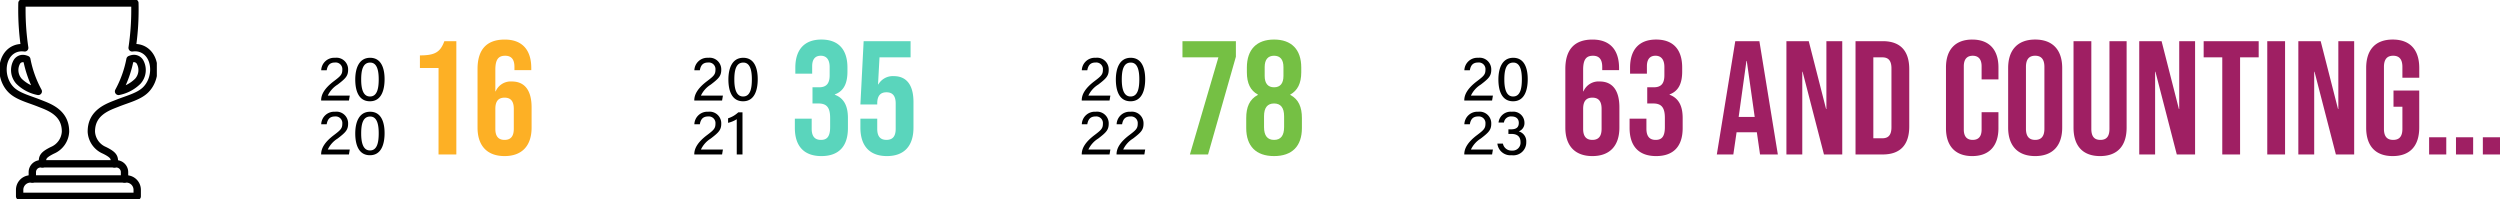 <?xml version="1.0" encoding="UTF-8"?>
<svg xmlns="http://www.w3.org/2000/svg" xmlns:xlink="http://www.w3.org/1999/xlink" width="509.741" height="40.643" viewBox="0 0 509.741 40.643">
  <defs>
    <clipPath id="clip-path">
      <rect id="Rectangle_231" data-name="Rectangle 231" width="31.978" height="40.643" fill="none" stroke="#000" stroke-width="1.5"></rect>
    </clipPath>
  </defs>
  <g id="Group_5173" data-name="Group 5173" transform="translate(-427.51 -1482.506)">
    <g id="Group_5163" data-name="Group 5163" transform="translate(492.701 1484.02)">
      <path id="Path_224" data-name="Path 224" d="M-.832,0l.169-1H-5.148A5.3,5.3,0,0,1-3.133-3.25C-1.547-4.472-1-4.979-1-6.279A2.377,2.377,0,0,0-3.666-8.71,2.647,2.647,0,0,0-6.487-6.162h1.118c.182-1.053.663-1.586,1.7-1.586A1.357,1.357,0,0,1-2.184-6.253c0,.949-.364,1.287-1.742,2.327C-5.694-2.587-6.5-1.313-6.5-.065V0ZM3.484-8.71C1.17-8.71.455-6.474.455-4.277S1.1.156,3.445.156c2.392,0,2.99-2.379,2.99-4.5C6.435-6.526,5.785-8.71,3.484-8.71Zm.013.975c1.456,0,1.742,1.755,1.742,3.406,0,1.768-.273,3.51-1.781,3.51S1.664-2.652,1.664-4.277C1.664-6.162,2-7.735,3.5-7.735ZM-.832,11l.169-1H-5.148A5.3,5.3,0,0,1-3.133,7.75C-1.547,6.528-1,6.021-1,4.721A2.377,2.377,0,0,0-3.666,2.29,2.647,2.647,0,0,0-6.487,4.838h1.118c.182-1.053.663-1.586,1.7-1.586A1.357,1.357,0,0,1-2.184,4.747c0,.949-.364,1.287-1.742,2.327C-5.694,8.413-6.5,9.687-6.5,10.935V11ZM3.484,2.29C1.17,2.29.455,4.526.455,6.723s.65,4.433,2.99,4.433c2.392,0,2.99-2.379,2.99-4.5C6.435,4.474,5.785,2.29,3.484,2.29Zm.013.975c1.456,0,1.742,1.755,1.742,3.406,0,1.768-.273,3.51-1.781,3.51S1.664,8.348,1.664,6.723C1.664,4.838,2,3.265,3.5,3.265Z" transform="translate(6.789 18.98)"></path>
      <path id="Path_225" data-name="Path 225" d="M6.435,0h3.63V-23.1H7.623C6.8-20.856,5.709-20.2,2.64-20.2v2.574h3.8ZM19.9.33c3.564,0,5.511-2.112,5.511-5.808V-9.6c0-3.4-1.353-5.28-4.026-5.28a3.338,3.338,0,0,0-3.3,2.013h-.066v-4.422c0-2.211.726-2.838,2.013-2.838,1.155,0,1.881.627,1.881,2.277v.66h3.432v-.429c0-3.7-1.848-5.808-5.412-5.808-3.762,0-5.544,2.112-5.544,6.006V-5.478C14.388-1.782,16.335.33,19.9.33Zm0-3.3c-1.254,0-1.881-.726-1.881-2.244V-9.306c0-1.551.627-2.277,1.881-2.277s1.881.726,1.881,2.277v4.092C21.78-3.7,21.153-2.97,19.9-2.97Z" transform="translate(17.789 29.98)" fill="#fdb025"></path>
    </g>
    <g id="Group_5164" data-name="Group 5164" transform="translate(568.631 1484.02)">
      <path id="Path_226" data-name="Path 226" d="M6.253,0l.169-1H1.937A5.3,5.3,0,0,1,3.952-3.25C5.538-4.472,6.084-4.979,6.084-6.279A2.377,2.377,0,0,0,3.419-8.71,2.647,2.647,0,0,0,.6-6.162H1.716c.182-1.053.663-1.586,1.7-1.586A1.357,1.357,0,0,1,4.9-6.253c0,.949-.364,1.287-1.742,2.327C1.391-2.587.585-1.313.585-.065V0Zm4.316-8.71C8.255-8.71,7.54-6.474,7.54-4.277S8.19.156,10.53.156c2.392,0,2.99-2.379,2.99-4.5C13.52-6.526,12.87-8.71,10.569-8.71Zm.013.975c1.456,0,1.742,1.755,1.742,3.406,0,1.768-.273,3.51-1.781,3.51S8.749-2.652,8.749-4.277C8.749-6.162,9.087-7.735,10.582-7.735ZM6.253,11l.169-1H1.937A5.3,5.3,0,0,1,3.952,7.75C5.538,6.528,6.084,6.021,6.084,4.721A2.377,2.377,0,0,0,3.419,2.29,2.647,2.647,0,0,0,.6,4.838H1.716c.182-1.053.663-1.586,1.7-1.586A1.357,1.357,0,0,1,4.9,4.747c0,.949-.364,1.287-1.742,2.327C1.391,8.413.585,9.687.585,10.935V11Zm4.16,0V2.407H9.555a5.382,5.382,0,0,1-2.08,1.222v.923a5.686,5.686,0,0,0,1.768-.741V11Z" transform="translate(-0.143 18.98)"></path>
      <path id="Path_227" data-name="Path 227" d="M6.5.33c3.564,0,5.412-2.013,5.412-5.709V-7.425c0-2.343-.726-4.026-2.673-4.752v-.066c1.782-.66,2.574-2.178,2.574-4.653v-.825c0-3.7-1.848-5.709-5.313-5.709s-5.313,2.046-5.313,5.742v1.221H4.62v-1.518c0-1.518.693-2.145,1.749-2.145s1.815.66,1.815,2.31v1.683c0,1.848-.825,2.442-2.178,2.442H4.686v3.3H5.907c1.65,0,2.376.792,2.376,2.937v1.881c0,2.046-.726,2.607-1.881,2.607S4.521-3.6,4.521-5.247V-7.293H1.089v1.881C1.089-1.716,2.937.33,6.5.33Zm13.365,0c3.564,0,5.412-2.112,5.412-5.808v-5.214c0-3.4-1.353-5.28-4.026-5.28a3.41,3.41,0,0,0-3.135,1.683h-.066l.3-5.511h6.336v-3.3h-9.57l-.66,12.9h3.432v-.2c0-1.65.726-2.277,1.881-2.277s1.881.627,1.881,2.277v5.181c0,1.65-.726,2.244-1.881,2.244s-1.881-.594-1.881-2.244V-7.293H14.454v1.815C14.454-1.782,16.3.33,19.866.33Z" transform="translate(19.857 29.98)" fill="#5ad5bc"></path>
    </g>
    <g id="Group_5165" data-name="Group 5165" transform="translate(647.059 1484.02)">
      <path id="Path_228" data-name="Path 228" d="M6.253,0l.169-1H1.937A5.3,5.3,0,0,1,3.952-3.25C5.538-4.472,6.084-4.979,6.084-6.279A2.377,2.377,0,0,0,3.419-8.71,2.647,2.647,0,0,0,.6-6.162H1.716c.182-1.053.663-1.586,1.7-1.586A1.357,1.357,0,0,1,4.9-6.253c0,.949-.364,1.287-1.742,2.327C1.391-2.587.585-1.313.585-.065V0Zm4.316-8.71C8.255-8.71,7.54-6.474,7.54-4.277S8.19.156,10.53.156c2.392,0,2.99-2.379,2.99-4.5C13.52-6.526,12.87-8.71,10.569-8.71Zm.013.975c1.456,0,1.742,1.755,1.742,3.406,0,1.768-.273,3.51-1.781,3.51S8.749-2.652,8.749-4.277C8.749-6.162,9.087-7.735,10.582-7.735ZM6.253,11l.169-1H1.937A5.3,5.3,0,0,1,3.952,7.75C5.538,6.528,6.084,6.021,6.084,4.721A2.377,2.377,0,0,0,3.419,2.29,2.647,2.647,0,0,0,.6,4.838H1.716c.182-1.053.663-1.586,1.7-1.586A1.357,1.357,0,0,1,4.9,4.747c0,.949-.364,1.287-1.742,2.327C1.391,8.413.585,9.687.585,10.935V11Zm7.1,0,.169-1H9.035A5.3,5.3,0,0,1,11.05,7.75c1.586-1.222,2.132-1.729,2.132-3.029A2.377,2.377,0,0,0,10.517,2.29,2.647,2.647,0,0,0,7.7,4.838H8.814c.182-1.053.663-1.586,1.7-1.586A1.357,1.357,0,0,1,12,4.747c0,.949-.364,1.287-1.742,2.327C8.489,8.413,7.683,9.687,7.683,10.935V11Z" transform="translate(0.429 18.98)"></path>
      <path id="Path_229" data-name="Path 229" d="M2.64,0h3.7l5.676-19.932V-23.1H1.122v3.3H8.448ZM19.8.33c3.663,0,5.676-2.013,5.676-5.709V-7.425c0-2.211-.66-3.828-2.376-4.719v-.066c1.485-.825,2.244-2.277,2.244-4.554v-.957c0-3.7-2.013-5.709-5.544-5.709s-5.544,2.013-5.544,5.709v.957c0,2.277.726,3.729,2.244,4.554v.066c-1.716.891-2.376,2.508-2.376,4.719v2.046C14.124-1.683,16.137.33,19.8.33Zm0-14.025c-1.254,0-1.914-.792-1.914-2.31V-17.82c0-1.518.66-2.31,1.914-2.31s1.914.792,1.914,2.31v1.815C21.714-14.487,21.054-13.695,19.8-13.695Zm0,10.725c-1.353,0-2.046-.858-2.046-2.607V-7.788c0-1.749.693-2.607,2.046-2.607s2.046.858,2.046,2.607v2.211C21.846-3.828,21.153-2.97,19.8-2.97Z" transform="translate(20.429 29.98)" fill="#75c044"></path>
    </g>
    <g id="Group_5166" data-name="Group 5166" transform="translate(725.488 1484.02)">
      <path id="Path_230" data-name="Path 230" d="M6.253,0l.169-1H1.937A5.3,5.3,0,0,1,3.952-3.25C5.538-4.472,6.084-4.979,6.084-6.279A2.377,2.377,0,0,0,3.419-8.71,2.647,2.647,0,0,0,.6-6.162H1.716c.182-1.053.663-1.586,1.7-1.586A1.357,1.357,0,0,1,4.9-6.253c0,.949-.364,1.287-1.742,2.327C1.391-2.587.585-1.313.585-.065V0Zm4.316-8.71C8.255-8.71,7.54-6.474,7.54-4.277S8.19.156,10.53.156c2.392,0,2.99-2.379,2.99-4.5C13.52-6.526,12.87-8.71,10.569-8.71Zm.013.975c1.456,0,1.742,1.755,1.742,3.406,0,1.768-.273,3.51-1.781,3.51S8.749-2.652,8.749-4.277C8.749-6.162,9.087-7.735,10.582-7.735ZM6.253,11l.169-1H1.937A5.3,5.3,0,0,1,3.952,7.75C5.538,6.528,6.084,6.021,6.084,4.721A2.377,2.377,0,0,0,3.419,2.29,2.647,2.647,0,0,0,.6,4.838H1.716c.182-1.053.663-1.586,1.7-1.586A1.357,1.357,0,0,1,4.9,4.747c0,.949-.364,1.287-1.742,2.327C1.391,8.413.585,9.687.585,10.935V11ZM8.671,4.487a1.437,1.437,0,0,1,1.573-1.235c.949,0,1.456.52,1.456,1.3,0,.9-.481,1.326-1.612,1.326H9.581v.936h.611c1.157,0,1.859.52,1.859,1.664a1.605,1.605,0,0,1-1.742,1.729A1.755,1.755,0,0,1,8.463,8.79H7.332a2.669,2.669,0,0,0,2.925,2.366,2.629,2.629,0,0,0,2.964-2.691,2.1,2.1,0,0,0-1.5-2.158V6.281a1.779,1.779,0,0,0,1.131-1.768A2.265,2.265,0,0,0,10.283,2.29a2.486,2.486,0,0,0-2.717,2.2Z" transform="translate(0 18.98)"></path>
      <path id="Path_231" data-name="Path 231" d="M6.7.33c3.564,0,5.511-2.112,5.511-5.808V-9.6c0-3.4-1.353-5.28-4.026-5.28a3.338,3.338,0,0,0-3.3,2.013H4.818v-4.422c0-2.211.726-2.838,2.013-2.838,1.155,0,1.881.627,1.881,2.277v.66h3.432v-.429c0-3.7-1.848-5.808-5.412-5.808-3.762,0-5.544,2.112-5.544,6.006V-5.478C1.188-1.782,3.135.33,6.7.33Zm0-3.3c-1.254,0-1.881-.726-1.881-2.244V-9.306c0-1.551.627-2.277,1.881-2.277s1.881.726,1.881,2.277v4.092C8.58-3.7,7.953-2.97,6.7-2.97Zm13,3.3c3.564,0,5.412-2.013,5.412-5.709V-7.425c0-2.343-.726-4.026-2.673-4.752v-.066c1.782-.66,2.574-2.178,2.574-4.653v-.825c0-3.7-1.848-5.709-5.313-5.709s-5.313,2.046-5.313,5.742v1.221H17.82v-1.518c0-1.518.693-2.145,1.749-2.145s1.815.66,1.815,2.31v1.683c0,1.848-.825,2.442-2.178,2.442h-1.32v3.3h1.221c1.65,0,2.376.792,2.376,2.937v1.881c0,2.046-.726,2.607-1.881,2.607S17.721-3.6,17.721-5.247V-7.293H14.289v1.881C14.289-1.716,16.137.33,19.7.33ZM32.076,0h3.366l.66-4.521h4.125v-.066L40.887,0h3.63L40.755-23.1H35.838Zm4.455-7.656,1.584-11.418h.066L39.8-7.656ZM46.266,0H49.5V-16.863h.066L53.922,0h3.729V-23.1H54.417V-9.273h-.066L50.82-23.1H46.266ZM60.357,0H65.9c3.63,0,5.412-2.013,5.412-5.709V-17.391c0-3.7-1.782-5.709-5.412-5.709H60.357Zm3.63-3.3V-19.8h1.848c1.155,0,1.848.594,1.848,2.244V-5.544c0,1.65-.693,2.244-1.848,2.244ZM84.15.33c3.5,0,5.346-2.112,5.346-5.676V-8.613H86.064v3.531c0,1.518-.726,2.112-1.815,2.112s-1.815-.594-1.815-2.112v-12.9c0-1.518.726-2.145,1.815-2.145s1.815.627,1.815,2.145v2.673H89.5v-2.442c0-3.564-1.848-5.676-5.346-5.676S78.8-21.318,78.8-17.754V-5.346C78.8-1.782,80.652.33,84.15.33Zm12.837,0c3.564,0,5.511-2.112,5.511-5.808V-17.622c0-3.7-1.947-5.808-5.511-5.808s-5.511,2.112-5.511,5.808V-5.478C91.476-1.782,93.423.33,96.987.33Zm0-3.3c-1.155,0-1.881-.627-1.881-2.277V-17.853c0-1.65.726-2.277,1.881-2.277s1.881.627,1.881,2.277V-5.247C98.868-3.6,98.142-2.97,96.987-2.97ZM110.22.33c3.564,0,5.412-2.112,5.412-5.808V-23.1h-3.5V-5.214c0,1.65-.693,2.244-1.848,2.244s-1.848-.594-1.848-2.244V-23.1h-3.63V-5.478C104.808-1.782,106.656.33,110.22.33ZM118.206,0h3.234V-16.863h.066L125.862,0h3.729V-23.1h-3.234V-9.273h-.066L122.76-23.1h-4.554Zm16.929,0h3.63V-19.8h3.795v-3.3H131.34v3.3h3.795Zm9.174,0h3.63V-23.1h-3.63Zm6.336,0h3.234V-16.863h.066L158.3,0h3.729V-23.1H158.8V-9.273h-.066L155.2-23.1h-4.554Zm19.239.33c3.564,0,5.412-2.112,5.412-5.808v-7.557h-5.247v3.3h1.815v4.521c0,1.65-.726,2.244-1.881,2.244S168.1-3.564,168.1-5.214V-17.853c0-1.65.726-2.277,1.881-2.277s1.881.627,1.881,2.277v2.211H175.3v-1.98c0-3.7-1.848-5.808-5.412-5.808s-5.412,2.112-5.412,5.808V-5.478C164.472-1.782,166.32.33,169.884.33ZM177.309,0h3.5V-3.5h-3.5Zm5.478,0h3.5V-3.5h-3.5Zm5.478,0h3.5V-3.5h-3.5Z" transform="translate(20 29.98)" fill="#9f1f63"></path>
    </g>
    <g id="Group_5172" data-name="Group 5172" transform="translate(427.51 1482.506)">
      <g id="Group_5171" data-name="Group 5171" clip-path="url(#clip-path)">
        <path id="Path_219" data-name="Path 219" d="M49.072,30.915a22.373,22.373,0,0,0,2.336-6.52,2.7,2.7,0,0,1,.617-.177,1.6,1.6,0,0,1,.192-.012,1.431,1.431,0,0,1,1.207.671,3.4,3.4,0,0,1-.435,3.974A7.673,7.673,0,0,1,49.072,30.915Z" transform="translate(-24.897 -12.281)" fill="none" stroke="#000" stroke-linecap="round" stroke-linejoin="round" stroke-width="1.5"></path>
        <path id="Path_220" data-name="Path 220" d="M13.377,70.879V69.5a1.7,1.7,0,0,1,1.7-1.7H30.478a1.7,1.7,0,0,1,1.7,1.7v1.382" transform="translate(-6.787 -34.399)" fill="none" stroke="#000" stroke-linecap="round" stroke-linejoin="round" stroke-width="1.5"></path>
        <path id="Path_221" data-name="Path 221" d="M9.284,34.036v-.364c0-.966.121-1.445,2.052-2.4A4.369,4.369,0,0,0,13.99,27.5c0-.02,0-.039,0-.059,0-3.935-3.5-5.025-5.313-5.752-2.134-.854-4.355-1.372-5.727-2.7C.876,16.972.683,13.33,2.462,11.462a3.549,3.549,0,0,1,2.7-1.106,4.321,4.321,0,0,1,.508.038h0A52.386,52.386,0,0,1,5.1,2.51q0-.635.016-1.26H28.132q.016.625.016,1.26a52.386,52.386,0,0,1-.57,7.881h0a4.32,4.32,0,0,1,.508-.038,3.549,3.549,0,0,1,2.7,1.106c1.779,1.868,1.587,5.51-.488,7.523-1.372,1.332-3.593,1.85-5.727,2.7-1.817.727-5.312,1.817-5.312,5.752V27.5a4.369,4.369,0,0,0,2.654,3.774c1.931.954,2.052,1.434,2.052,2.4v.364" transform="translate(-0.634 -0.634)" fill="none" stroke="#000" stroke-linecap="round" stroke-linejoin="round" stroke-width="1.5"></path>
        <path id="Path_222" data-name="Path 222" d="M10.872,30.915A22.373,22.373,0,0,1,8.536,24.4a2.712,2.712,0,0,0-.617-.177,1.6,1.6,0,0,0-.192-.012,1.432,1.432,0,0,0-1.208.671,3.406,3.406,0,0,0,.435,3.974A7.673,7.673,0,0,0,10.872,30.915Z" transform="translate(-3.07 -12.281)" fill="none" stroke="#000" stroke-linecap="round" stroke-linejoin="round" stroke-width="1.5"></path>
        <path id="Path_223" data-name="Path 223" d="M18.932,74.049H10.357a2.229,2.229,0,0,0-2.23,2.23V77.6H32.1V76.279a2.229,2.229,0,0,0-2.229-2.23H18.932Z" transform="translate(-4.123 -37.569)" fill="none" stroke="#000" stroke-linecap="round" stroke-linejoin="round" stroke-width="1.5"></path>
      </g>
    </g>
  </g>
</svg>
